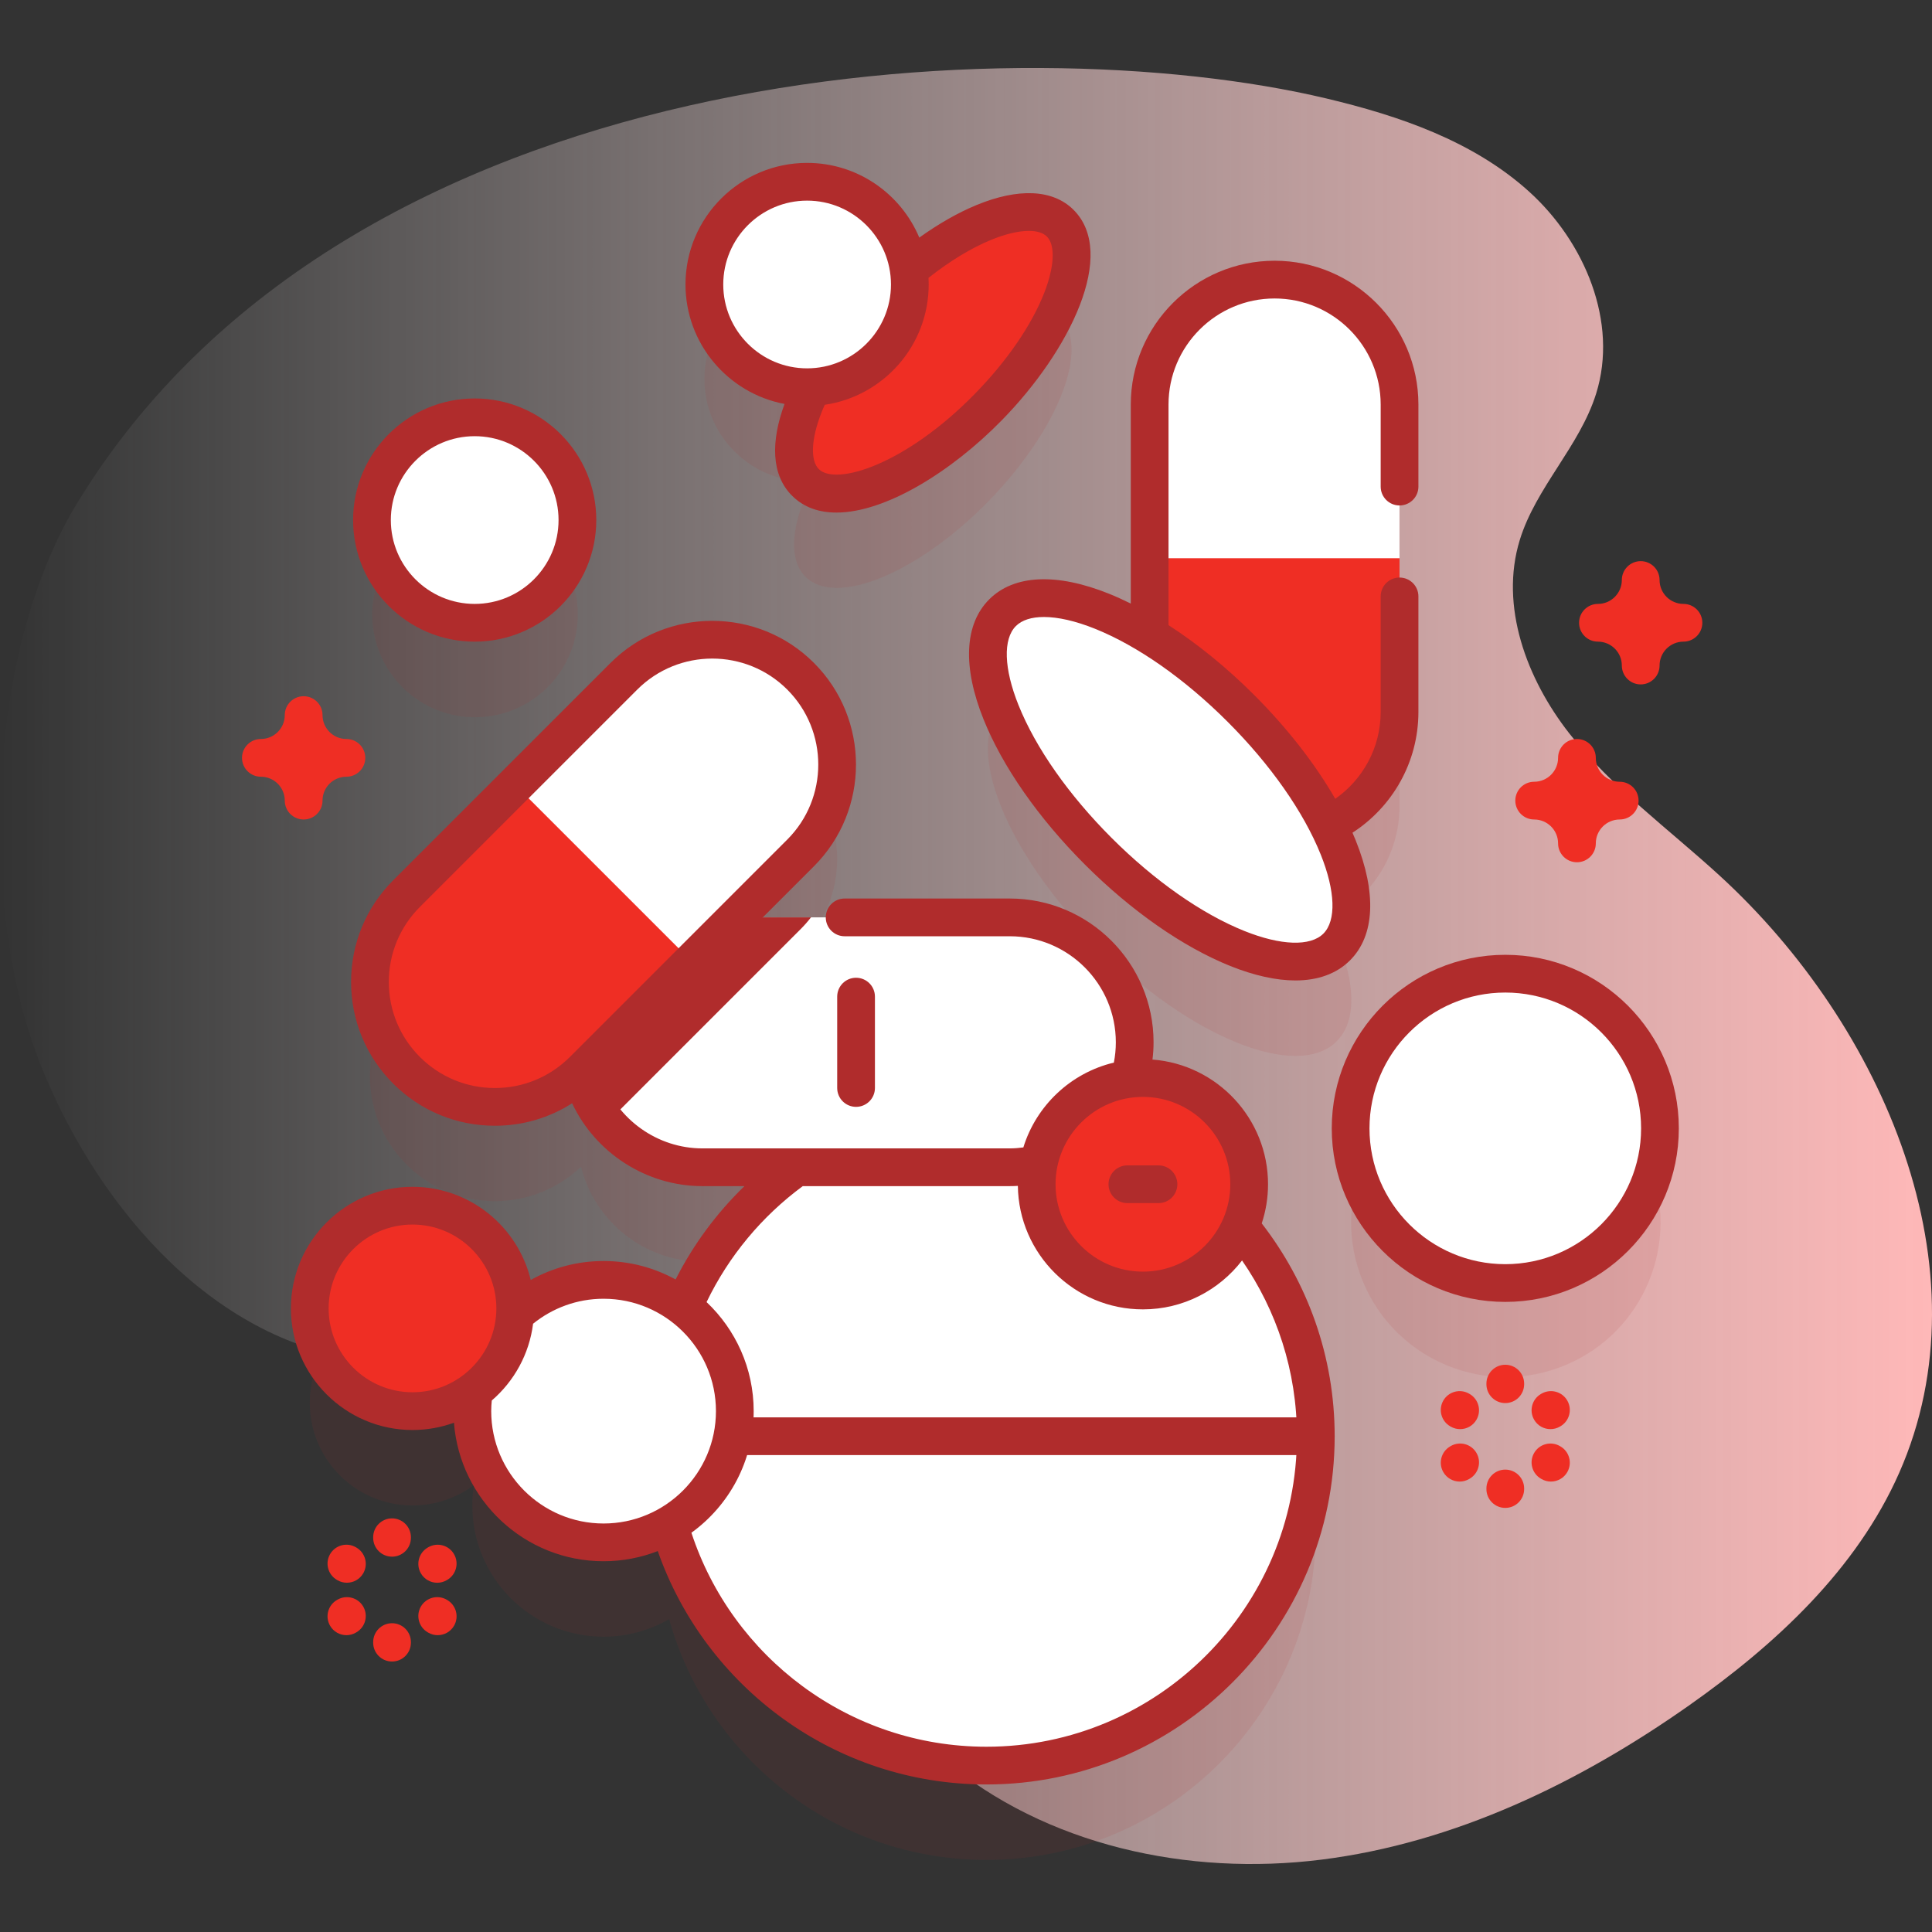 <svg width="96" height="96" viewBox="0 0 96 96" fill="none" xmlns="http://www.w3.org/2000/svg">
<rect x="0" y="0" width="96" height="96" fill="#333333" stroke="none"/>
<g clip-path="url(#clip0_358_6636)">
<path d="M3.813 25.033C-0.681 32.42 -1.154 45.211 2.137 53.206C5.021 60.209 10.756 66.783 18.285 67.606C21.054 67.909 23.883 67.414 26.623 67.913C36.047 69.629 39.552 81.243 46.875 87.416C51.972 91.712 59.044 93.233 65.658 92.405C72.272 91.577 78.465 88.587 83.916 84.75C88.22 81.721 92.248 77.996 94.372 73.18C98.824 63.086 93.586 50.961 85.449 43.511C82.915 41.19 80.09 39.143 77.973 36.437C75.855 33.73 74.508 30.119 75.516 26.834C76.322 24.213 78.488 22.182 79.309 19.566C80.426 16.006 78.74 12.013 75.971 9.513C73.202 7.013 69.538 5.756 65.909 4.893C50.702 1.278 17.38 2.732 3.813 25.033Z" fill="url(#paint0_linear_358_6636)"/>
<g opacity="0.1">
<path d="M62.07 63.533C62.07 60.617 59.707 58.254 56.791 58.254C56.56 58.254 56.334 58.27 56.111 58.299C56.287 57.723 56.382 57.113 56.382 56.48C56.382 53.051 53.603 50.272 50.174 50.272H36.578L39.781 47.069C42.206 44.644 42.206 40.714 39.781 38.289C37.357 35.865 33.426 35.865 31.002 38.289L20.201 49.09C17.777 51.514 17.777 55.445 20.201 57.869C22.59 60.258 26.442 60.291 28.873 57.971C29.541 60.679 31.986 62.688 34.9 62.688H39.569C37.112 64.428 35.156 66.829 33.959 69.631C32.86 68.787 31.485 68.284 29.991 68.284C28.296 68.284 26.753 68.931 25.593 69.991C25.598 69.895 25.602 69.798 25.602 69.701C25.602 66.881 23.316 64.596 20.497 64.596C17.678 64.596 15.393 66.881 15.393 69.701C15.393 72.519 17.678 74.805 20.497 74.805C21.641 74.805 22.697 74.428 23.549 73.793C23.497 74.123 23.47 74.46 23.47 74.805C23.47 78.407 26.39 81.326 29.991 81.326C31.179 81.326 32.291 81.007 33.249 80.453C35.172 87.354 41.502 92.418 49.016 92.418C58.054 92.418 65.382 85.091 65.382 76.053C65.382 72.093 63.975 68.462 61.636 65.632C61.915 64.989 62.07 64.279 62.07 63.533Z" fill="#B02C2C"/>
<path d="M26.288 34.877C28.687 33.394 29.43 30.247 27.947 27.848C26.464 25.449 23.317 24.706 20.918 26.189C18.519 27.672 17.776 30.819 19.259 33.218C20.742 35.617 23.889 36.36 26.288 34.877Z" fill="#B02C2C"/>
<path d="M77.768 67.84C81.69 66.214 83.552 61.717 81.926 57.794C80.3 53.872 75.803 52.011 71.881 53.636C67.959 55.262 66.097 59.76 67.723 63.682C69.349 67.604 73.846 69.465 77.768 67.84Z" fill="#B02C2C"/>
<path d="M65.984 45.677C68.086 44.683 69.541 42.543 69.541 40.062V32.425V24.788C69.541 21.36 66.762 18.58 63.333 18.58C59.905 18.58 57.125 21.36 57.125 24.788V32.425V36.269C53.996 34.357 51.139 33.809 49.814 35.134C47.855 37.092 49.985 42.398 54.571 46.983C59.157 51.569 64.462 53.699 66.421 51.741C67.567 50.594 67.311 48.301 65.984 45.677Z" fill="#B02C2C"/>
<path d="M40.104 23.928C40.19 23.928 40.275 23.925 40.359 23.921C39.324 25.984 39.13 27.785 40.032 28.67C41.554 30.16 45.617 28.48 49.107 24.916C52.596 21.353 54.192 17.256 52.67 15.765C51.37 14.493 48.22 15.533 45.155 18.081C44.795 15.614 42.671 13.719 40.105 13.719C37.285 13.719 35 16.004 35 18.823C35 21.642 37.285 23.928 40.104 23.928Z" fill="#B02C2C"/>
</g>
<path d="M49.016 87.731C58.055 87.731 65.382 80.403 65.382 71.365C65.382 62.326 58.055 54.999 49.016 54.999C39.978 54.999 32.65 62.326 32.65 71.365C32.65 80.403 39.978 87.731 49.016 87.731Z" fill="white"/>
<path d="M65.382 72.303H32.65C32.133 72.303 31.713 71.883 31.713 71.365C31.713 70.847 32.133 70.428 32.65 70.428H65.382C65.899 70.428 66.319 70.847 66.319 71.365C66.319 71.883 65.899 72.303 65.382 72.303Z" fill="#B02C2C"/>
<path d="M50.174 58H34.9C31.471 58 28.691 55.221 28.691 51.792C28.691 48.364 31.471 45.584 34.9 45.584H50.174C53.602 45.584 56.382 48.364 56.382 51.792C56.382 55.221 53.602 58 50.174 58Z" fill="white"/>
<path d="M40.298 45.584C40.14 45.786 39.969 45.983 39.782 46.169L30.156 55.795C29.243 54.715 28.691 53.316 28.691 51.792C28.691 50.077 29.387 48.526 30.51 47.403C31.633 46.278 33.186 45.584 34.9 45.584H40.298Z" fill="#B02C2C"/>
<path d="M39.781 42.381L28.981 53.181C26.556 55.606 22.626 55.606 20.201 53.181C17.777 50.757 17.777 46.826 20.201 44.402L31.002 33.602C33.426 31.177 37.357 31.177 39.781 33.602C42.206 36.026 42.206 39.957 39.781 42.381Z" fill="#EF2E24"/>
<path d="M25.602 39.002L31.002 33.602C33.426 31.177 37.357 31.177 39.781 33.602C42.206 36.026 42.206 39.957 39.781 42.381L34.381 47.781L25.602 39.002Z" fill="white"/>
<path d="M69.541 20.101V35.375C69.541 38.804 66.762 41.583 63.333 41.583C59.904 41.583 57.125 38.804 57.125 35.375V20.101C57.125 16.672 59.904 13.893 63.333 13.893C66.762 13.893 69.541 16.672 69.541 20.101Z" fill="#EF2E24"/>
<path d="M57.125 27.738V20.101C57.125 16.672 59.904 13.893 63.333 13.893C66.762 13.893 69.541 16.672 69.541 20.101V27.738H57.125Z" fill="white"/>
<path d="M42.537 54.999C42.019 54.999 41.6 54.579 41.6 54.062V49.522C41.6 49.004 42.019 48.584 42.537 48.584C43.055 48.584 43.475 49.004 43.475 49.522V54.062C43.475 54.579 43.055 54.999 42.537 54.999Z" fill="#B02C2C"/>
<path d="M61.987 59.684C62.453 56.806 60.498 54.095 57.621 53.629C54.743 53.162 52.032 55.117 51.565 57.995C51.099 60.872 53.054 63.583 55.931 64.05C58.809 64.516 61.52 62.562 61.987 59.684Z" fill="#EF2E24"/>
<path d="M29.992 76.638C33.593 76.638 36.513 73.719 36.513 70.117C36.513 66.515 33.593 63.596 29.992 63.596C26.39 63.596 23.471 66.515 23.471 70.117C23.471 73.719 26.39 76.638 29.992 76.638Z" fill="white"/>
<path d="M25.526 65.82C25.977 63.037 24.087 60.416 21.304 59.965C18.522 59.514 15.901 61.404 15.45 64.186C14.998 66.969 16.889 69.59 19.671 70.041C22.453 70.492 25.075 68.602 25.526 65.82Z" fill="#EF2E24"/>
<path d="M25.554 30.553C28.159 29.474 29.396 26.487 28.316 23.882C27.236 21.277 24.249 20.04 21.644 21.12C19.039 22.2 17.803 25.187 18.883 27.792C19.962 30.397 22.95 31.633 25.554 30.553Z" fill="white"/>
<path d="M80.217 61.502C83.218 58.501 83.218 53.636 80.217 50.635C77.216 47.634 72.351 47.634 69.35 50.635C66.349 53.636 66.349 58.501 69.35 61.502C72.351 64.503 77.216 64.503 80.217 61.502Z" fill="white"/>
<path d="M66.41 47.054C68.368 45.095 66.239 39.791 61.654 35.206C57.068 30.62 51.764 28.491 49.806 30.449C47.847 32.408 49.977 37.712 54.562 42.297C59.147 46.882 64.451 49.012 66.41 47.054Z" fill="white"/>
<path d="M19.48 77.35C18.963 77.35 18.543 76.931 18.543 76.413V76.385C18.543 75.867 18.963 75.447 19.48 75.447C19.998 75.447 20.418 75.867 20.418 76.385V76.413C20.418 76.931 19.998 77.35 19.48 77.35Z" fill="#EF2E24"/>
<path d="M19.48 82.56C18.963 82.56 18.543 82.141 18.543 81.623V81.595C18.543 81.077 18.963 80.657 19.48 80.657C19.998 80.657 20.418 81.077 20.418 81.595V81.623C20.418 82.141 19.998 82.56 19.48 82.56Z" fill="#EF2E24"/>
<path d="M17.236 78.645C17.077 78.645 16.916 78.605 16.768 78.519L16.743 78.505C16.295 78.245 16.142 77.672 16.402 77.224C16.661 76.776 17.235 76.623 17.683 76.882L17.707 76.896C18.155 77.156 18.308 77.729 18.049 78.177C17.875 78.478 17.56 78.645 17.236 78.645Z" fill="#EF2E24"/>
<path d="M21.748 81.251C21.589 81.251 21.427 81.21 21.279 81.124L21.255 81.11C20.807 80.851 20.654 80.277 20.913 79.829C21.173 79.381 21.747 79.228 22.195 79.487L22.219 79.501C22.667 79.761 22.82 80.334 22.561 80.783C22.387 81.083 22.072 81.251 21.748 81.251Z" fill="#EF2E24"/>
<path d="M17.214 81.251C16.89 81.251 16.576 81.083 16.402 80.783C16.142 80.335 16.295 79.761 16.743 79.502L16.768 79.488C17.216 79.228 17.789 79.381 18.049 79.829C18.308 80.277 18.155 80.851 17.707 81.11L17.683 81.124C17.535 81.21 17.373 81.251 17.214 81.251Z" fill="#EF2E24"/>
<path d="M21.726 78.646C21.402 78.646 21.087 78.478 20.913 78.178C20.654 77.73 20.807 77.156 21.255 76.897L21.279 76.883C21.728 76.624 22.301 76.777 22.56 77.225C22.82 77.673 22.667 78.246 22.219 78.506L22.194 78.52C22.047 78.606 21.885 78.646 21.726 78.646Z" fill="#EF2E24"/>
<path d="M74.797 69.718C74.279 69.718 73.859 69.298 73.859 68.78V68.752C73.859 68.234 74.279 67.814 74.797 67.814C75.315 67.814 75.734 68.234 75.734 68.752V68.78C75.734 69.298 75.315 69.718 74.797 69.718Z" fill="#EF2E24"/>
<path d="M74.797 74.927C74.279 74.927 73.859 74.508 73.859 73.99V73.962C73.859 73.444 74.279 73.024 74.797 73.024C75.315 73.024 75.734 73.444 75.734 73.962V73.99C75.734 74.508 75.315 74.927 74.797 74.927Z" fill="#EF2E24"/>
<path d="M72.553 71.013C72.394 71.013 72.234 70.973 72.086 70.888L72.062 70.874C71.613 70.616 71.459 70.043 71.717 69.594C71.975 69.145 72.548 68.991 72.997 69.249L73.021 69.263C73.47 69.521 73.625 70.094 73.366 70.543C73.193 70.845 72.878 71.013 72.553 71.013Z" fill="#EF2E24"/>
<path d="M77.065 73.618C76.906 73.618 76.746 73.578 76.598 73.493L76.574 73.479C76.125 73.221 75.97 72.648 76.229 72.199C76.487 71.75 77.06 71.595 77.509 71.854L77.533 71.868C77.982 72.126 78.136 72.699 77.878 73.148C77.705 73.449 77.389 73.618 77.065 73.618Z" fill="#EF2E24"/>
<path d="M72.53 73.618C72.206 73.618 71.89 73.449 71.717 73.148C71.459 72.699 71.613 72.126 72.062 71.868L72.086 71.853C72.536 71.595 73.109 71.75 73.367 72.199C73.625 72.648 73.47 73.221 73.021 73.479L72.997 73.493C72.85 73.578 72.689 73.618 72.53 73.618Z" fill="#EF2E24"/>
<path d="M77.042 71.013C76.718 71.013 76.402 70.845 76.229 70.543C75.97 70.094 76.125 69.521 76.574 69.263L76.598 69.249C77.047 68.991 77.62 69.145 77.878 69.594C78.136 70.043 77.982 70.616 77.533 70.874L77.509 70.888C77.361 70.973 77.201 71.013 77.042 71.013Z" fill="#EF2E24"/>
<path d="M15.088 40.72C14.57 40.72 14.15 40.3 14.15 39.782C14.15 39.127 13.618 38.595 12.963 38.595C12.445 38.595 12.025 38.175 12.025 37.657C12.025 37.139 12.445 36.72 12.963 36.72C13.618 36.72 14.15 36.187 14.15 35.532C14.15 35.014 14.57 34.595 15.088 34.595C15.606 34.595 16.026 35.014 16.026 35.532C16.026 36.187 16.558 36.72 17.213 36.72C17.731 36.72 18.151 37.139 18.151 37.657C18.151 38.175 17.731 38.595 17.213 38.595C16.558 38.595 16.026 39.127 16.026 39.782C16.026 40.3 15.606 40.72 15.088 40.72Z" fill="#EF2E24"/>
<path d="M78.357 42.845C77.84 42.845 77.42 42.425 77.42 41.907C77.42 41.252 76.887 40.72 76.232 40.72C75.715 40.72 75.295 40.3 75.295 39.782C75.295 39.264 75.715 38.845 76.232 38.845C76.887 38.845 77.42 38.312 77.42 37.657C77.42 37.139 77.84 36.72 78.357 36.72C78.875 36.72 79.295 37.139 79.295 37.657C79.295 38.312 79.828 38.845 80.482 38.845C81 38.845 81.42 39.264 81.42 39.782C81.42 40.3 81 40.72 80.482 40.72C79.828 40.72 79.295 41.252 79.295 41.907C79.295 42.425 78.875 42.845 78.357 42.845Z" fill="#EF2E24"/>
<path d="M81.525 34.008C81.007 34.008 80.588 33.588 80.588 33.07C80.588 32.416 80.055 31.883 79.4 31.883C78.882 31.883 78.463 31.463 78.463 30.945C78.463 30.428 78.882 30.008 79.4 30.008C80.055 30.008 80.588 29.475 80.588 28.82C80.588 28.303 81.007 27.883 81.525 27.883C82.043 27.883 82.463 28.303 82.463 28.82C82.463 29.475 82.996 30.008 83.65 30.008C84.168 30.008 84.588 30.428 84.588 30.945C84.588 31.463 84.168 31.883 83.65 31.883C82.996 31.883 82.463 32.416 82.463 33.07C82.463 33.588 82.043 34.008 81.525 34.008Z" fill="#EF2E24"/>
<path d="M49.132 20.212C52.623 16.645 54.219 12.546 52.696 11.055C51.173 9.563 47.108 11.245 43.616 14.812C40.125 18.378 38.53 22.477 40.053 23.968C41.576 25.46 45.641 23.778 49.132 20.212Z" fill="#EF2E24"/>
<path d="M40.102 19.24C42.922 19.24 45.207 16.955 45.207 14.136C45.207 11.317 42.922 9.031 40.102 9.031C37.283 9.031 34.998 11.317 34.998 14.136C34.998 16.955 37.283 19.24 40.102 19.24Z" fill="white"/>
<path d="M63.008 58.846C63.008 55.578 60.473 52.893 57.266 52.649C57.301 52.368 57.32 52.083 57.32 51.793C57.32 47.853 54.114 44.647 50.174 44.647H41.969C41.451 44.647 41.032 45.067 41.032 45.585C41.032 46.102 41.451 46.522 41.969 46.522H50.174C53.081 46.522 55.445 48.886 55.445 51.793C55.445 52.137 55.411 52.474 55.347 52.8C53.208 53.311 51.493 54.93 50.85 57.015C50.628 57.044 50.404 57.063 50.174 57.063H34.9C32.675 57.063 30.674 55.632 29.935 53.553L40.444 43.044C43.23 40.258 43.23 35.725 40.444 32.939C37.658 30.153 33.125 30.153 30.339 32.939L19.538 43.74C18.189 45.089 17.445 46.884 17.445 48.792C17.445 50.701 18.189 52.495 19.538 53.845C20.888 55.195 22.683 55.938 24.591 55.938C25.972 55.938 27.292 55.547 28.428 54.821C29.59 57.288 32.118 58.938 34.9 58.938H36.991C35.608 60.277 34.448 61.843 33.57 63.576C32.507 62.992 31.288 62.659 29.991 62.659C28.678 62.659 27.444 63.002 26.371 63.601C25.733 60.949 23.342 58.972 20.497 58.972C17.166 58.972 14.455 61.682 14.455 65.014C14.455 68.345 17.166 71.056 20.497 71.056C21.22 71.056 21.914 70.928 22.557 70.694C22.852 74.539 26.073 77.577 29.991 77.577C30.941 77.577 31.848 77.397 32.684 77.072C35.047 83.817 41.474 88.669 49.016 88.669C58.557 88.669 66.319 80.907 66.319 71.366C66.319 67.385 64.963 63.717 62.695 60.79C62.897 60.178 63.008 59.524 63.008 58.846ZM20.864 52.519C19.868 51.524 19.32 50.2 19.32 48.792C19.32 47.384 19.869 46.061 20.864 45.065L31.665 34.265C32.693 33.237 34.042 32.724 35.392 32.724C36.741 32.724 38.091 33.237 39.119 34.265C41.173 36.32 41.173 39.663 39.119 41.718L28.318 52.519C27.322 53.514 25.999 54.063 24.591 54.063C23.183 54.063 21.86 53.514 20.864 52.519ZM56.791 54.504C59.185 54.504 61.133 56.452 61.133 58.846C61.133 61.239 59.185 63.187 56.791 63.187C54.397 63.187 52.45 61.239 52.45 58.846C52.449 56.452 54.397 54.504 56.791 54.504ZM16.33 65.014C16.33 62.716 18.2 60.847 20.497 60.847C22.795 60.847 24.664 62.716 24.664 65.014C24.664 67.311 22.795 69.181 20.497 69.181C18.199 69.18 16.33 67.311 16.33 65.014ZM24.408 70.118C24.408 69.939 24.419 69.764 24.436 69.59C25.541 68.638 26.297 67.294 26.489 65.775C27.448 65.001 28.666 64.534 29.991 64.534C33.07 64.534 35.575 67.039 35.575 70.118C35.575 73.197 33.07 75.702 29.991 75.702C26.912 75.702 24.408 73.197 24.408 70.118ZM64.444 71.366C64.444 79.873 57.523 86.794 49.016 86.794C42.183 86.794 36.378 82.327 34.356 76.161C36.229 74.805 37.45 72.602 37.45 70.118C37.45 67.986 36.549 66.061 35.109 64.7C36.212 62.41 37.861 60.432 39.89 58.938H50.175C50.31 58.938 50.444 58.934 50.577 58.926C50.62 62.317 53.391 65.062 56.791 65.062C58.795 65.062 60.58 64.108 61.717 62.632C63.433 65.117 64.444 68.124 64.444 71.366Z" fill="#B02C2C"/>
<path d="M56.02 59.782H57.565C58.083 59.782 58.502 59.362 58.502 58.845C58.502 58.327 58.083 57.907 57.565 57.907H56.02C55.502 57.907 55.082 58.327 55.082 58.845C55.082 59.362 55.502 59.782 56.02 59.782Z" fill="#B02C2C"/>
<path d="M23.587 31.883C26.919 31.883 29.629 29.172 29.629 25.841C29.629 22.509 26.919 19.799 23.587 19.799C20.255 19.799 17.545 22.509 17.545 25.841C17.545 29.172 20.255 31.883 23.587 31.883ZM23.587 21.674C25.885 21.674 27.754 23.543 27.754 25.841C27.754 28.139 25.885 30.008 23.587 30.008C21.289 30.008 19.42 28.139 19.42 25.841C19.42 23.543 21.289 21.674 23.587 21.674Z" fill="#B02C2C"/>
<path d="M74.797 47.444C70.042 47.444 66.174 51.313 66.174 56.068C66.174 60.822 70.042 64.691 74.797 64.691C79.552 64.691 83.42 60.822 83.42 56.068C83.42 51.313 79.552 47.444 74.797 47.444ZM74.797 62.816C71.076 62.816 68.049 59.788 68.049 56.068C68.049 52.346 71.076 49.319 74.797 49.319C78.518 49.319 81.545 52.346 81.545 56.068C81.545 59.788 78.518 62.816 74.797 62.816Z" fill="#B02C2C"/>
<path d="M49.152 29.784C47.922 31.014 47.822 33.127 48.869 35.736C49.813 38.089 51.603 40.654 53.909 42.96C56.214 45.265 58.78 47.055 61.132 48C62.327 48.479 63.418 48.718 64.368 48.718C65.491 48.718 66.418 48.383 67.084 47.717C68.314 46.487 68.414 44.374 67.367 41.765C67.315 41.636 67.26 41.507 67.204 41.377C69.173 40.104 70.48 37.891 70.48 35.376V29.635C70.48 29.117 70.06 28.698 69.542 28.698C69.024 28.698 68.605 29.117 68.605 29.635V35.376C68.605 37.161 67.71 38.74 66.348 39.693C65.348 37.958 63.969 36.184 62.327 34.541C60.964 33.178 59.511 31.998 58.063 31.063V20.102C58.063 17.195 60.428 14.831 63.334 14.831C66.24 14.831 68.605 17.195 68.605 20.102V24.179C68.605 24.696 69.024 25.116 69.542 25.116C70.06 25.116 70.48 24.696 70.48 24.179V20.102C70.48 16.162 67.274 12.956 63.334 12.956C59.394 12.956 56.188 16.162 56.188 20.102V29.991C55.823 29.81 55.461 29.645 55.103 29.501C52.495 28.454 50.381 28.554 49.152 29.784ZM65.627 42.463C66.355 44.277 66.404 45.745 65.758 46.391C65.112 47.037 63.644 46.987 61.831 46.259C59.708 45.407 57.365 43.764 55.234 41.634C53.104 39.503 51.461 37.161 50.609 35.037C49.881 33.224 49.832 31.756 50.477 31.11C50.779 30.808 51.26 30.658 51.872 30.658C52.57 30.658 53.439 30.853 54.405 31.241C56.528 32.094 58.871 33.736 61.002 35.867C63.132 37.997 64.774 40.34 65.627 42.463Z" fill="#B02C2C"/>
<path d="M38.983 20.072C38.307 21.916 38.299 23.597 39.377 24.652C39.955 25.219 40.707 25.469 41.563 25.469C43.999 25.469 47.275 23.439 49.777 20.884C53.158 17.432 55.55 12.587 53.325 10.408C52.305 9.408 50.595 9.331 48.512 10.193C47.592 10.574 46.632 11.124 45.679 11.806C44.765 9.628 42.611 8.094 40.105 8.094C36.773 8.094 34.062 10.804 34.062 14.136C34.062 17.084 36.186 19.545 38.983 20.072ZM46.146 14.136C46.146 14.025 46.143 13.915 46.137 13.806C47.179 12.985 48.235 12.337 49.229 11.926C49.955 11.626 50.611 11.473 51.123 11.473C51.517 11.473 51.826 11.564 52.014 11.748C52.445 12.17 52.399 13.238 51.894 14.536C51.266 16.149 50.038 17.938 48.437 19.573C44.98 23.103 41.54 24.146 40.689 23.313C40.257 22.89 40.303 21.822 40.809 20.525C40.861 20.389 40.92 20.252 40.981 20.114C43.899 19.687 46.146 17.17 46.146 14.136ZM40.105 9.969C42.402 9.969 44.272 11.838 44.272 14.136C44.272 16.434 42.402 18.303 40.105 18.303C37.807 18.303 35.938 16.434 35.938 14.136C35.938 11.838 37.807 9.969 40.105 9.969Z" fill="#B02C2C"/>
</g>
<defs>
<linearGradient id="paint0_linear_358_6636" x1="-4.74308e-05" y1="48" x2="96" y2="48" gradientUnits="userSpaceOnUse">
<stop stop-color="white" stop-opacity="0"/>
<stop offset="1" stop-color="#FFB8B8"/>
</linearGradient>
<clipPath id="clip0_358_6636">
<rect width="96" height="96" fill="white"/>
</clipPath>
</defs>
</svg>
